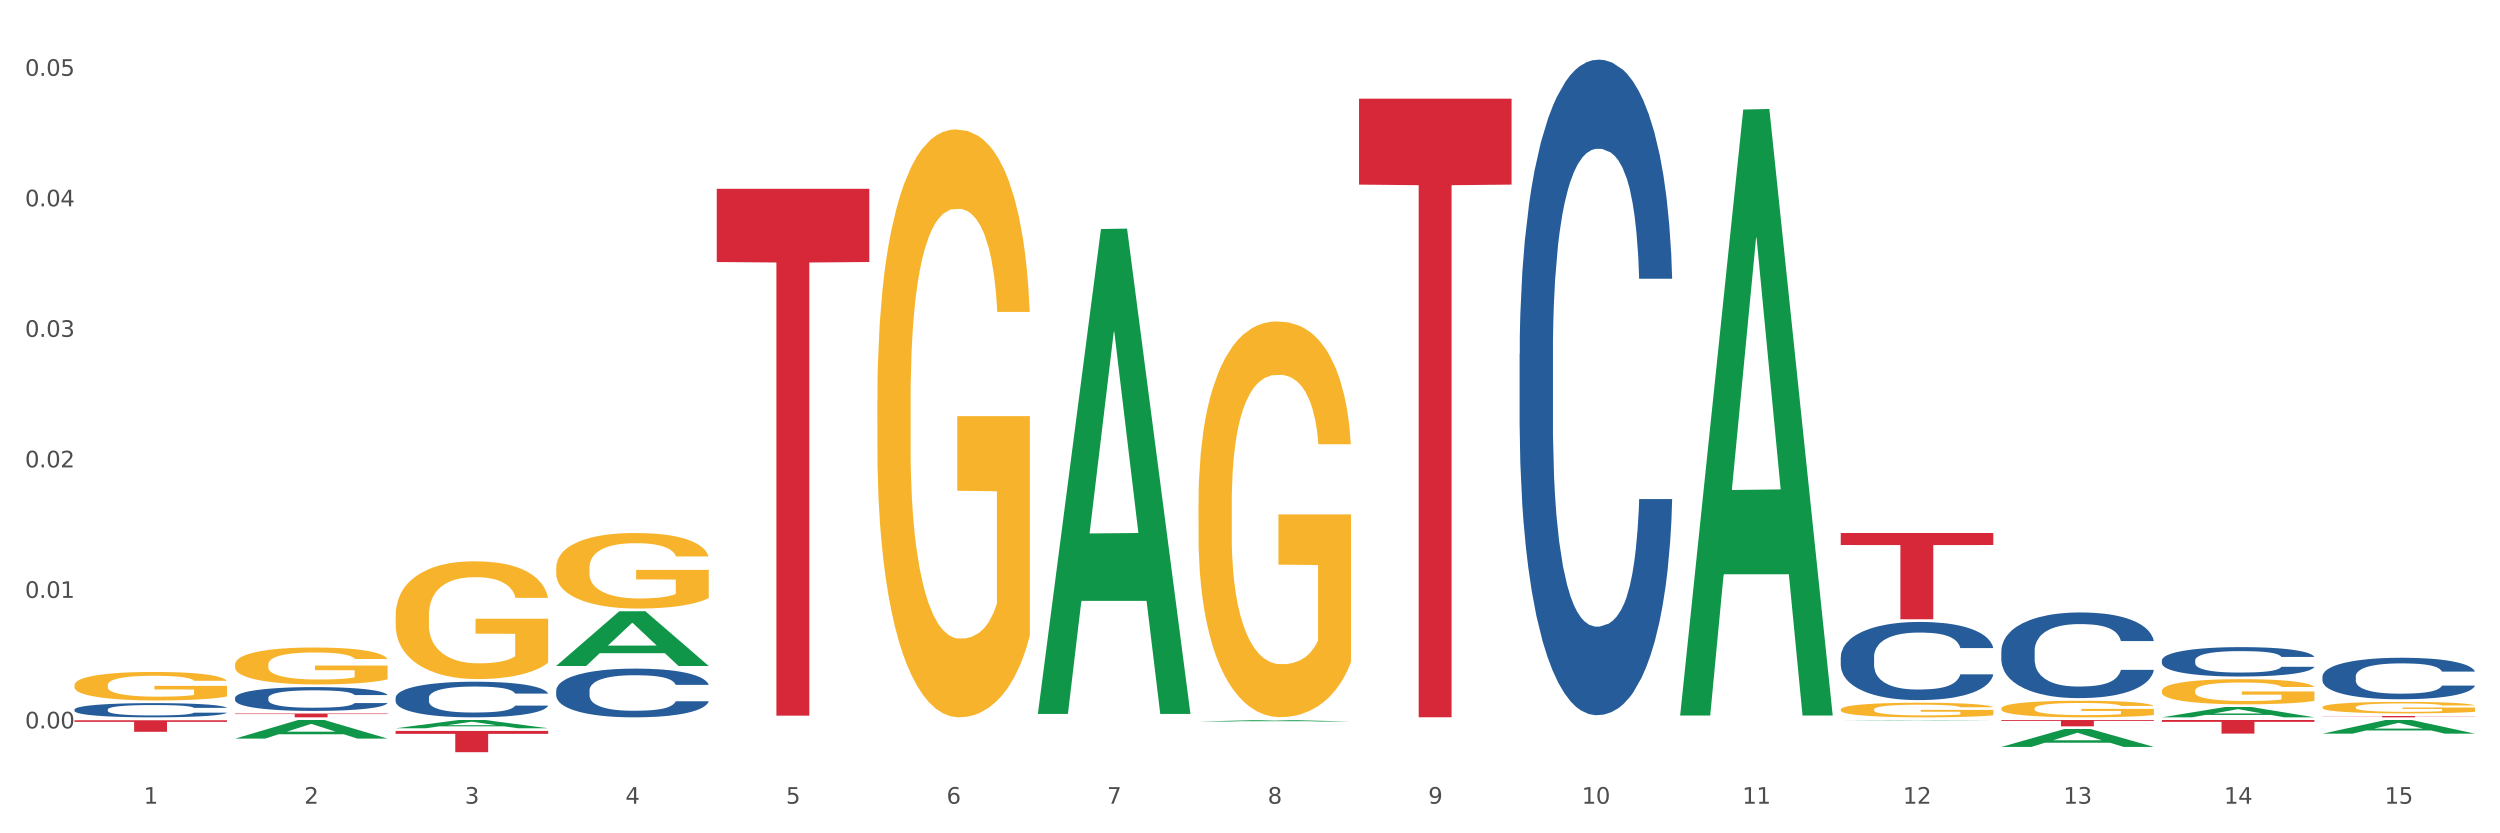 <?xml version="1.0" encoding="utf-8" standalone="no"?>
<!DOCTYPE svg PUBLIC "-//W3C//DTD SVG 1.1//EN"
  "http://www.w3.org/Graphics/SVG/1.1/DTD/svg11.dtd">
<svg xmlns:xlink="http://www.w3.org/1999/xlink" width="1080pt" height="360pt" viewBox="0 0 1080 360" xmlns="http://www.w3.org/2000/svg" version="1.1">
 <rect x="0" y="0" width="1080" height="360" fill="#333333" stroke="none"/>
 <defs>
  <style type="text/css">*{stroke-linejoin: round; stroke-linecap: butt}</style>
 </defs>
 <g id="figure_1">
  <g id="patch_1">
   <path d="M 0 360 
L 1080 360 
L 1080 0 
L 0 0 
z
" style="fill: #ffffff; stroke: #ffffff; stroke-linejoin: miter"/>
  </g>
  <g id="axes_1">
   <g id="matplotlib.axis_1">
    <g id="xtick_1">
     <g id="text_1">
      <!-- 1 -->
      <g style="fill: #4d4d4d" transform="translate(62.07 347.204) scale(0.096 -0.096)">
       <defs>
        <path id="DejaVuSans-31" d="M 794 531 
L 1825 531 
L 1825 4091 
L 703 3866 
L 703 4441 
L 1819 4666 
L 2450 4666 
L 2450 531 
L 3481 531 
L 3481 0 
L 794 0 
L 794 531 
z
" transform="scale(0.016)"/>
       </defs>
       <use xlink:href="#DejaVuSans-31"/>
      </g>
     </g>
    </g>
    <g id="xtick_2">
     <g id="text_2">
      <!-- 2 -->
      <g style="fill: #4d4d4d" transform="translate(131.436 347.204) scale(0.096 -0.096)">
       <defs>
        <path id="DejaVuSans-32" d="M 1228 531 
L 3431 531 
L 3431 0 
L 469 0 
L 469 531 
Q 828 903 1448 1529 
Q 2069 2156 2228 2338 
Q 2531 2678 2651 2914 
Q 2772 3150 2772 3378 
Q 2772 3750 2511 3984 
Q 2250 4219 1831 4219 
Q 1534 4219 1204 4116 
Q 875 4013 500 3803 
L 500 4441 
Q 881 4594 1212 4672 
Q 1544 4750 1819 4750 
Q 2544 4750 2975 4387 
Q 3406 4025 3406 3419 
Q 3406 3131 3298 2873 
Q 3191 2616 2906 2266 
Q 2828 2175 2409 1742 
Q 1991 1309 1228 531 
z
" transform="scale(0.016)"/>
       </defs>
       <use xlink:href="#DejaVuSans-32"/>
      </g>
     </g>
    </g>
    <g id="xtick_3">
     <g id="text_3">
      <!-- 3 -->
      <g style="fill: #4d4d4d" transform="translate(200.802 347.204) scale(0.096 -0.096)">
       <defs>
        <path id="DejaVuSans-33" d="M 2597 2516 
Q 3050 2419 3304 2112 
Q 3559 1806 3559 1356 
Q 3559 666 3084 287 
Q 2609 -91 1734 -91 
Q 1441 -91 1130 -33 
Q 819 25 488 141 
L 488 750 
Q 750 597 1062 519 
Q 1375 441 1716 441 
Q 2309 441 2620 675 
Q 2931 909 2931 1356 
Q 2931 1769 2642 2001 
Q 2353 2234 1838 2234 
L 1294 2234 
L 1294 2753 
L 1863 2753 
Q 2328 2753 2575 2939 
Q 2822 3125 2822 3475 
Q 2822 3834 2567 4026 
Q 2313 4219 1838 4219 
Q 1578 4219 1281 4162 
Q 984 4106 628 3988 
L 628 4550 
Q 988 4650 1302 4700 
Q 1616 4750 1894 4750 
Q 2613 4750 3031 4423 
Q 3450 4097 3450 3541 
Q 3450 3153 3228 2886 
Q 3006 2619 2597 2516 
z
" transform="scale(0.016)"/>
       </defs>
       <use xlink:href="#DejaVuSans-33"/>
      </g>
     </g>
    </g>
    <g id="xtick_4">
     <g id="text_4">
      <!-- 4 -->
      <g style="fill: #4d4d4d" transform="translate(270.169 347.204) scale(0.096 -0.096)">
       <defs>
        <path id="DejaVuSans-34" d="M 2419 4116 
L 825 1625 
L 2419 1625 
L 2419 4116 
z
M 2253 4666 
L 3047 4666 
L 3047 1625 
L 3713 1625 
L 3713 1100 
L 3047 1100 
L 3047 0 
L 2419 0 
L 2419 1100 
L 313 1100 
L 313 1709 
L 2253 4666 
z
" transform="scale(0.016)"/>
       </defs>
       <use xlink:href="#DejaVuSans-34"/>
      </g>
     </g>
    </g>
    <g id="xtick_5">
     <g id="text_5">
      <!-- 5 -->
      <g style="fill: #4d4d4d" transform="translate(339.535 347.204) scale(0.096 -0.096)">
       <defs>
        <path id="DejaVuSans-35" d="M 691 4666 
L 3169 4666 
L 3169 4134 
L 1269 4134 
L 1269 2991 
Q 1406 3038 1543 3061 
Q 1681 3084 1819 3084 
Q 2600 3084 3056 2656 
Q 3513 2228 3513 1497 
Q 3513 744 3044 326 
Q 2575 -91 1722 -91 
Q 1428 -91 1123 -41 
Q 819 9 494 109 
L 494 744 
Q 775 591 1075 516 
Q 1375 441 1709 441 
Q 2250 441 2565 725 
Q 2881 1009 2881 1497 
Q 2881 1984 2565 2268 
Q 2250 2553 1709 2553 
Q 1456 2553 1204 2497 
Q 953 2441 691 2322 
L 691 4666 
z
" transform="scale(0.016)"/>
       </defs>
       <use xlink:href="#DejaVuSans-35"/>
      </g>
     </g>
    </g>
    <g id="xtick_6">
     <g id="text_6">
      <!-- 6 -->
      <g style="fill: #4d4d4d" transform="translate(408.901 347.204) scale(0.096 -0.096)">
       <defs>
        <path id="DejaVuSans-36" d="M 2113 2584 
Q 1688 2584 1439 2293 
Q 1191 2003 1191 1497 
Q 1191 994 1439 701 
Q 1688 409 2113 409 
Q 2538 409 2786 701 
Q 3034 994 3034 1497 
Q 3034 2003 2786 2293 
Q 2538 2584 2113 2584 
z
M 3366 4563 
L 3366 3988 
Q 3128 4100 2886 4159 
Q 2644 4219 2406 4219 
Q 1781 4219 1451 3797 
Q 1122 3375 1075 2522 
Q 1259 2794 1537 2939 
Q 1816 3084 2150 3084 
Q 2853 3084 3261 2657 
Q 3669 2231 3669 1497 
Q 3669 778 3244 343 
Q 2819 -91 2113 -91 
Q 1303 -91 875 529 
Q 447 1150 447 2328 
Q 447 3434 972 4092 
Q 1497 4750 2381 4750 
Q 2619 4750 2861 4703 
Q 3103 4656 3366 4563 
z
" transform="scale(0.016)"/>
       </defs>
       <use xlink:href="#DejaVuSans-36"/>
      </g>
     </g>
    </g>
    <g id="xtick_7">
     <g id="text_7">
      <!-- 7 -->
      <g style="fill: #4d4d4d" transform="translate(478.267 347.204) scale(0.096 -0.096)">
       <defs>
        <path id="DejaVuSans-37" d="M 525 4666 
L 3525 4666 
L 3525 4397 
L 1831 0 
L 1172 0 
L 2766 4134 
L 525 4134 
L 525 4666 
z
" transform="scale(0.016)"/>
       </defs>
       <use xlink:href="#DejaVuSans-37"/>
      </g>
     </g>
    </g>
    <g id="xtick_8">
     <g id="text_8">
      <!-- 8 -->
      <g style="fill: #4d4d4d" transform="translate(547.634 347.204) scale(0.096 -0.096)">
       <defs>
        <path id="DejaVuSans-38" d="M 2034 2216 
Q 1584 2216 1326 1975 
Q 1069 1734 1069 1313 
Q 1069 891 1326 650 
Q 1584 409 2034 409 
Q 2484 409 2743 651 
Q 3003 894 3003 1313 
Q 3003 1734 2745 1975 
Q 2488 2216 2034 2216 
z
M 1403 2484 
Q 997 2584 770 2862 
Q 544 3141 544 3541 
Q 544 4100 942 4425 
Q 1341 4750 2034 4750 
Q 2731 4750 3128 4425 
Q 3525 4100 3525 3541 
Q 3525 3141 3298 2862 
Q 3072 2584 2669 2484 
Q 3125 2378 3379 2068 
Q 3634 1759 3634 1313 
Q 3634 634 3220 271 
Q 2806 -91 2034 -91 
Q 1263 -91 848 271 
Q 434 634 434 1313 
Q 434 1759 690 2068 
Q 947 2378 1403 2484 
z
M 1172 3481 
Q 1172 3119 1398 2916 
Q 1625 2713 2034 2713 
Q 2441 2713 2670 2916 
Q 2900 3119 2900 3481 
Q 2900 3844 2670 4047 
Q 2441 4250 2034 4250 
Q 1625 4250 1398 4047 
Q 1172 3844 1172 3481 
z
" transform="scale(0.016)"/>
       </defs>
       <use xlink:href="#DejaVuSans-38"/>
      </g>
     </g>
    </g>
    <g id="xtick_9">
     <g id="text_9">
      <!-- 9 -->
      <g style="fill: #4d4d4d" transform="translate(617 347.204) scale(0.096 -0.096)">
       <defs>
        <path id="DejaVuSans-39" d="M 703 97 
L 703 672 
Q 941 559 1184 500 
Q 1428 441 1663 441 
Q 2288 441 2617 861 
Q 2947 1281 2994 2138 
Q 2813 1869 2534 1725 
Q 2256 1581 1919 1581 
Q 1219 1581 811 2004 
Q 403 2428 403 3163 
Q 403 3881 828 4315 
Q 1253 4750 1959 4750 
Q 2769 4750 3195 4129 
Q 3622 3509 3622 2328 
Q 3622 1225 3098 567 
Q 2575 -91 1691 -91 
Q 1453 -91 1209 -44 
Q 966 3 703 97 
z
M 1959 2075 
Q 2384 2075 2632 2365 
Q 2881 2656 2881 3163 
Q 2881 3666 2632 3958 
Q 2384 4250 1959 4250 
Q 1534 4250 1286 3958 
Q 1038 3666 1038 3163 
Q 1038 2656 1286 2365 
Q 1534 2075 1959 2075 
z
" transform="scale(0.016)"/>
       </defs>
       <use xlink:href="#DejaVuSans-39"/>
      </g>
     </g>
    </g>
    <g id="xtick_10">
     <g id="text_10">
      <!-- 10 -->
      <g style="fill: #4d4d4d" transform="translate(683.312 347.204) scale(0.096 -0.096)">
       <defs>
        <path id="DejaVuSans-30" d="M 2034 4250 
Q 1547 4250 1301 3770 
Q 1056 3291 1056 2328 
Q 1056 1369 1301 889 
Q 1547 409 2034 409 
Q 2525 409 2770 889 
Q 3016 1369 3016 2328 
Q 3016 3291 2770 3770 
Q 2525 4250 2034 4250 
z
M 2034 4750 
Q 2819 4750 3233 4129 
Q 3647 3509 3647 2328 
Q 3647 1150 3233 529 
Q 2819 -91 2034 -91 
Q 1250 -91 836 529 
Q 422 1150 422 2328 
Q 422 3509 836 4129 
Q 1250 4750 2034 4750 
z
" transform="scale(0.016)"/>
       </defs>
       <use xlink:href="#DejaVuSans-31"/>
       <use xlink:href="#DejaVuSans-30" transform="translate(63.623 0)"/>
      </g>
     </g>
    </g>
    <g id="xtick_11">
     <g id="text_11">
      <!-- 11 -->
      <g style="fill: #4d4d4d" transform="translate(752.678 347.204) scale(0.096 -0.096)">
       <use xlink:href="#DejaVuSans-31"/>
       <use xlink:href="#DejaVuSans-31" transform="translate(63.623 0)"/>
      </g>
     </g>
    </g>
    <g id="xtick_12">
     <g id="text_12">
      <!-- 12 -->
      <g style="fill: #4d4d4d" transform="translate(822.044 347.204) scale(0.096 -0.096)">
       <use xlink:href="#DejaVuSans-31"/>
       <use xlink:href="#DejaVuSans-32" transform="translate(63.623 0)"/>
      </g>
     </g>
    </g>
    <g id="xtick_13">
     <g id="text_13">
      <!-- 13 -->
      <g style="fill: #4d4d4d" transform="translate(891.411 347.204) scale(0.096 -0.096)">
       <use xlink:href="#DejaVuSans-31"/>
       <use xlink:href="#DejaVuSans-33" transform="translate(63.623 0)"/>
      </g>
     </g>
    </g>
    <g id="xtick_14">
     <g id="text_14">
      <!-- 14 -->
      <g style="fill: #4d4d4d" transform="translate(960.777 347.204) scale(0.096 -0.096)">
       <use xlink:href="#DejaVuSans-31"/>
       <use xlink:href="#DejaVuSans-34" transform="translate(63.623 0)"/>
      </g>
     </g>
    </g>
    <g id="xtick_15">
     <g id="text_15">
      <!-- 15 -->
      <g style="fill: #4d4d4d" transform="translate(1030.143 347.204) scale(0.096 -0.096)">
       <use xlink:href="#DejaVuSans-31"/>
       <use xlink:href="#DejaVuSans-35" transform="translate(63.623 0)"/>
      </g>
     </g>
    </g>
    <g id="xtick_16"/>
    <g id="xtick_17"/>
    <g id="xtick_18"/>
    <g id="xtick_19"/>
    <g id="xtick_20"/>
    <g id="xtick_21"/>
    <g id="xtick_22"/>
    <g id="xtick_23"/>
    <g id="xtick_24"/>
    <g id="xtick_25"/>
    <g id="xtick_26"/>
    <g id="xtick_27"/>
    <g id="xtick_28"/>
    <g id="xtick_29"/>
   </g>
   <g id="matplotlib.axis_2">
    <g id="ytick_1">
     <g id="text_16">
      <!-- 0.00 -->
      <g style="fill: #4d4d4d" transform="translate(10.8 314.678) scale(0.096 -0.096)">
       <defs>
        <path id="DejaVuSans-2e" d="M 684 794 
L 1344 794 
L 1344 0 
L 684 0 
L 684 794 
z
" transform="scale(0.016)"/>
       </defs>
       <use xlink:href="#DejaVuSans-30"/>
       <use xlink:href="#DejaVuSans-2e" transform="translate(63.623 0)"/>
       <use xlink:href="#DejaVuSans-30" transform="translate(95.41 0)"/>
       <use xlink:href="#DejaVuSans-30" transform="translate(159.033 0)"/>
      </g>
     </g>
    </g>
    <g id="ytick_2">
     <g id="text_17">
      <!-- 0.01 -->
      <g style="fill: #4d4d4d" transform="translate(10.8 258.292) scale(0.096 -0.096)">
       <use xlink:href="#DejaVuSans-30"/>
       <use xlink:href="#DejaVuSans-2e" transform="translate(63.623 0)"/>
       <use xlink:href="#DejaVuSans-30" transform="translate(95.41 0)"/>
       <use xlink:href="#DejaVuSans-31" transform="translate(159.033 0)"/>
      </g>
     </g>
    </g>
    <g id="ytick_3">
     <g id="text_18">
      <!-- 0.02 -->
      <g style="fill: #4d4d4d" transform="translate(10.8 201.907) scale(0.096 -0.096)">
       <use xlink:href="#DejaVuSans-30"/>
       <use xlink:href="#DejaVuSans-2e" transform="translate(63.623 0)"/>
       <use xlink:href="#DejaVuSans-30" transform="translate(95.41 0)"/>
       <use xlink:href="#DejaVuSans-32" transform="translate(159.033 0)"/>
      </g>
     </g>
    </g>
    <g id="ytick_4">
     <g id="text_19">
      <!-- 0.03 -->
      <g style="fill: #4d4d4d" transform="translate(10.8 145.521) scale(0.096 -0.096)">
       <use xlink:href="#DejaVuSans-30"/>
       <use xlink:href="#DejaVuSans-2e" transform="translate(63.623 0)"/>
       <use xlink:href="#DejaVuSans-30" transform="translate(95.41 0)"/>
       <use xlink:href="#DejaVuSans-33" transform="translate(159.033 0)"/>
      </g>
     </g>
    </g>
    <g id="ytick_5">
     <g id="text_20">
      <!-- 0.04 -->
      <g style="fill: #4d4d4d" transform="translate(10.8 89.136) scale(0.096 -0.096)">
       <use xlink:href="#DejaVuSans-30"/>
       <use xlink:href="#DejaVuSans-2e" transform="translate(63.623 0)"/>
       <use xlink:href="#DejaVuSans-30" transform="translate(95.41 0)"/>
       <use xlink:href="#DejaVuSans-34" transform="translate(159.033 0)"/>
      </g>
     </g>
    </g>
    <g id="ytick_6">
     <g id="text_21">
      <!-- 0.05 -->
      <g style="fill: #4d4d4d" transform="translate(10.8 32.75) scale(0.096 -0.096)">
       <use xlink:href="#DejaVuSans-30"/>
       <use xlink:href="#DejaVuSans-2e" transform="translate(63.623 0)"/>
       <use xlink:href="#DejaVuSans-30" transform="translate(95.41 0)"/>
       <use xlink:href="#DejaVuSans-35" transform="translate(159.033 0)"/>
      </g>
     </g>
    </g>
    <g id="ytick_7"/>
    <g id="ytick_8"/>
    <g id="ytick_9"/>
    <g id="ytick_10"/>
    <g id="ytick_11"/>
   </g>
   <g id="PolyCollection_1">
    <path d="M 101.541 319.066 
L 101.609 319.058 
L 128.784 311.038 
L 140.061 311.03 
L 167.439 319.081 
L 154.395 319.081 
L 148.485 317.206 
L 120.427 317.206 
L 120.224 317.237 
L 114.517 319.081 
L 101.541 319.081 
L 101.541 319.066 
L 123.96 316.088 
L 144.952 316.08 
L 134.558 312.746 
L 134.422 312.731 
L 134.286 312.754 
L 123.892 316.08 
L 123.96 316.088 
L 101.541 319.066 
z
" clip-path="url(#p15bbb62116)" style="fill: #109648"/>
    <path d="M 240.274 245.347 
L 240.351 245.318 
L 240.351 244.244 
L 240.507 243.32 
L 241.285 241.085 
L 242.452 239.236 
L 243.308 238.253 
L 244.164 237.448 
L 245.175 236.643 
L 246.42 235.808 
L 248.676 234.586 
L 250.077 233.96 
L 251.788 233.304 
L 254.9 232.351 
L 257.157 231.814 
L 259.491 231.367 
L 263.303 230.83 
L 265.793 230.592 
L 268.438 230.413 
L 271.628 230.294 
L 274.04 230.264 
L 279.33 230.353 
L 283.843 230.622 
L 286.021 230.83 
L 288.822 231.188 
L 290.3 231.426 
L 292.712 231.903 
L 295.202 232.529 
L 296.913 233.066 
L 299.481 234.079 
L 301.426 235.093 
L 303.215 236.345 
L 304.149 237.209 
L 304.849 238.014 
L 305.471 238.938 
L 306.094 240.399 
L 292.089 240.399 
L 291.545 239.356 
L 290.689 238.372 
L 289.444 237.418 
L 288.355 236.822 
L 286.488 236.077 
L 284.776 235.6 
L 282.987 235.242 
L 280.808 234.944 
L 279.097 234.795 
L 276.685 234.676 
L 271.939 234.705 
L 268.749 234.944 
L 266.571 235.242 
L 265.17 235.51 
L 263.925 235.808 
L 262.525 236.226 
L 260.891 236.852 
L 259.724 237.418 
L 258.557 238.134 
L 257.623 238.849 
L 256.768 239.684 
L 256.067 240.578 
L 255.523 241.502 
L 255.056 242.635 
L 254.667 244.513 
L 254.667 248.597 
L 254.823 249.521 
L 255.212 250.743 
L 255.678 251.667 
L 256.456 252.77 
L 257.157 253.515 
L 258.479 254.588 
L 259.957 255.483 
L 261.124 256.049 
L 262.291 256.526 
L 264.314 257.182 
L 266.571 257.718 
L 268.516 258.046 
L 271.161 258.344 
L 272.95 258.464 
L 274.506 258.523 
L 278.319 258.523 
L 281.042 258.434 
L 284.076 258.225 
L 286.41 257.957 
L 288.355 257.629 
L 290.533 257.092 
L 291.934 256.586 
L 291.934 250.355 
L 274.818 250.326 
L 274.818 246.182 
L 306.172 246.182 
L 306.172 258.344 
L 304.849 258.97 
L 303.371 259.537 
L 301.815 260.043 
L 299.481 260.669 
L 296.68 261.266 
L 294.19 261.683 
L 291.545 262.041 
L 288.433 262.369 
L 284.387 262.667 
L 281.897 262.786 
L 278.785 262.875 
L 275.129 262.905 
L 271.939 262.845 
L 268.827 262.696 
L 265.559 262.428 
L 262.369 262.041 
L 259.957 261.653 
L 257.546 261.176 
L 254.978 260.55 
L 252.955 259.954 
L 251.399 259.417 
L 249.688 258.732 
L 247.82 257.838 
L 246.42 257.033 
L 245.175 256.198 
L 243.853 255.125 
L 242.919 254.201 
L 241.985 253.038 
L 241.441 252.174 
L 240.818 250.832 
L 240.351 248.954 
L 240.274 245.347 
z
" clip-path="url(#p15bbb62116)" style="fill: #f7b32b"/>
    <path d="M 379.006 173.269 
L 379.084 173.037 
L 379.084 164.687 
L 379.24 157.496 
L 380.018 140.1 
L 381.185 125.719 
L 382.04 118.065 
L 382.896 111.802 
L 383.908 105.539 
L 385.152 99.044 
L 387.409 89.534 
L 388.809 84.663 
L 390.521 79.56 
L 393.633 72.138 
L 395.889 67.963 
L 398.223 64.483 
L 402.035 60.308 
L 404.525 58.453 
L 407.17 57.061 
L 410.36 56.133 
L 412.772 55.901 
L 418.062 56.597 
L 422.575 58.685 
L 424.753 60.308 
L 427.554 63.092 
L 429.032 64.947 
L 431.444 68.659 
L 433.934 73.53 
L 435.646 77.705 
L 438.213 85.591 
L 440.158 93.478 
L 441.948 103.22 
L 442.881 109.946 
L 443.581 116.209 
L 444.204 123.399 
L 444.826 134.765 
L 430.822 134.765 
L 430.277 126.647 
L 429.422 118.992 
L 428.177 111.57 
L 427.087 106.931 
L 425.22 101.132 
L 423.509 97.421 
L 421.719 94.637 
L 419.541 92.318 
L 417.829 91.158 
L 415.417 90.23 
L 410.671 90.462 
L 407.481 92.318 
L 405.303 94.637 
L 403.903 96.725 
L 402.658 99.044 
L 401.257 102.292 
L 399.624 107.163 
L 398.456 111.57 
L 397.289 117.137 
L 396.356 122.704 
L 395.5 129.198 
L 394.8 136.157 
L 394.255 143.347 
L 393.788 152.162 
L 393.399 166.775 
L 393.399 198.552 
L 393.555 205.743 
L 393.944 215.253 
L 394.411 222.443 
L 395.189 231.025 
L 395.889 236.824 
L 397.212 245.175 
L 398.69 252.133 
L 399.857 256.54 
L 401.024 260.251 
L 403.047 265.354 
L 405.303 269.53 
L 407.248 272.081 
L 409.893 274.401 
L 411.683 275.328 
L 413.239 275.792 
L 417.051 275.792 
L 419.774 275.096 
L 422.808 273.473 
L 425.142 271.385 
L 427.087 268.834 
L 429.266 264.659 
L 430.666 260.715 
L 430.666 212.237 
L 413.55 212.005 
L 413.55 179.764 
L 444.904 179.764 
L 444.904 274.401 
L 443.581 279.272 
L 442.103 283.679 
L 440.547 287.622 
L 438.213 292.493 
L 435.412 297.132 
L 432.923 300.379 
L 430.277 303.163 
L 427.165 305.714 
L 423.12 308.034 
L 420.63 308.962 
L 417.518 309.657 
L 413.861 309.889 
L 410.671 309.425 
L 407.559 308.266 
L 404.292 306.178 
L 401.102 303.163 
L 398.69 300.147 
L 396.278 296.436 
L 393.711 291.565 
L 391.688 286.926 
L 390.132 282.751 
L 388.42 277.416 
L 386.553 270.457 
L 385.152 264.195 
L 383.908 257.7 
L 382.585 249.35 
L 381.651 242.159 
L 380.718 233.113 
L 380.173 226.386 
L 379.551 215.949 
L 379.084 201.336 
L 379.006 173.269 
z
" clip-path="url(#p15bbb62116)" style="fill: #f7b32b"/>
    <path d="M 517.739 217.852 
L 517.816 217.696 
L 517.816 212.074 
L 517.972 207.234 
L 518.75 195.523 
L 519.917 185.842 
L 520.773 180.689 
L 521.629 176.473 
L 522.64 172.257 
L 523.885 167.885 
L 526.141 161.483 
L 527.542 158.203 
L 529.253 154.768 
L 532.365 149.771 
L 534.621 146.961 
L 536.956 144.619 
L 540.768 141.808 
L 543.257 140.559 
L 545.903 139.622 
L 549.093 138.997 
L 551.504 138.841 
L 556.795 139.31 
L 561.307 140.715 
L 563.486 141.808 
L 566.287 143.682 
L 567.765 144.931 
L 570.177 147.429 
L 572.666 150.708 
L 574.378 153.519 
L 576.946 158.828 
L 578.891 164.137 
L 580.68 170.695 
L 581.614 175.224 
L 582.314 179.44 
L 582.936 184.28 
L 583.559 191.931 
L 569.554 191.931 
L 569.01 186.466 
L 568.154 181.313 
L 566.909 176.317 
L 565.82 173.194 
L 563.953 169.29 
L 562.241 166.792 
L 560.452 164.918 
L 558.273 163.356 
L 556.562 162.576 
L 554.15 161.951 
L 549.404 162.107 
L 546.214 163.356 
L 544.035 164.918 
L 542.635 166.323 
L 541.39 167.885 
L 539.99 170.071 
L 538.356 173.35 
L 537.189 176.317 
L 536.022 180.064 
L 535.088 183.812 
L 534.232 188.184 
L 533.532 192.868 
L 532.988 197.709 
L 532.521 203.642 
L 532.132 213.48 
L 532.132 234.872 
L 532.287 239.713 
L 532.676 246.115 
L 533.143 250.955 
L 533.921 256.733 
L 534.621 260.636 
L 535.944 266.258 
L 537.422 270.942 
L 538.589 273.909 
L 539.756 276.407 
L 541.779 279.842 
L 544.035 282.653 
L 545.981 284.371 
L 548.626 285.932 
L 550.415 286.557 
L 551.971 286.869 
L 555.784 286.869 
L 558.507 286.401 
L 561.541 285.308 
L 563.875 283.902 
L 565.82 282.185 
L 567.998 279.374 
L 569.399 276.72 
L 569.399 244.085 
L 552.282 243.929 
L 552.282 222.224 
L 583.636 222.224 
L 583.636 285.932 
L 582.314 289.211 
L 580.836 292.178 
L 579.28 294.833 
L 576.946 298.112 
L 574.145 301.235 
L 571.655 303.421 
L 569.01 305.295 
L 565.898 307.012 
L 561.852 308.574 
L 559.362 309.198 
L 556.25 309.667 
L 552.594 309.823 
L 549.404 309.511 
L 546.292 308.73 
L 543.024 307.324 
L 539.834 305.295 
L 537.422 303.265 
L 535.01 300.766 
L 532.443 297.487 
L 530.42 294.364 
L 528.864 291.554 
L 527.153 287.962 
L 525.285 283.278 
L 523.885 279.062 
L 522.64 274.69 
L 521.317 269.068 
L 520.384 264.228 
L 519.45 258.138 
L 518.906 253.61 
L 518.283 246.583 
L 517.816 236.746 
L 517.739 217.852 
z
" clip-path="url(#p15bbb62116)" style="fill: #f7b32b"/>
    <path d="M 795.203 306.498 
L 795.281 306.492 
L 795.281 306.285 
L 795.437 306.106 
L 796.215 305.675 
L 797.382 305.318 
L 798.238 305.128 
L 799.094 304.972 
L 800.105 304.817 
L 801.35 304.656 
L 803.606 304.419 
L 805.006 304.299 
L 806.718 304.172 
L 809.83 303.988 
L 812.086 303.884 
L 814.42 303.798 
L 818.233 303.694 
L 820.722 303.648 
L 823.368 303.613 
L 826.557 303.59 
L 828.969 303.585 
L 834.26 303.602 
L 838.772 303.654 
L 840.951 303.694 
L 843.752 303.763 
L 845.23 303.809 
L 847.642 303.901 
L 850.131 304.022 
L 851.843 304.126 
L 854.41 304.322 
L 856.355 304.517 
L 858.145 304.759 
L 859.078 304.926 
L 859.779 305.082 
L 860.401 305.26 
L 861.024 305.542 
L 847.019 305.542 
L 846.475 305.341 
L 845.619 305.151 
L 844.374 304.966 
L 843.285 304.851 
L 841.418 304.707 
L 839.706 304.615 
L 837.916 304.546 
L 835.738 304.489 
L 834.026 304.46 
L 831.615 304.437 
L 826.869 304.442 
L 823.679 304.489 
L 821.5 304.546 
L 820.1 304.598 
L 818.855 304.656 
L 817.455 304.736 
L 815.821 304.857 
L 814.654 304.966 
L 813.487 305.105 
L 812.553 305.243 
L 811.697 305.404 
L 810.997 305.577 
L 810.453 305.755 
L 809.986 305.974 
L 809.597 306.337 
L 809.597 307.126 
L 809.752 307.304 
L 810.141 307.54 
L 810.608 307.719 
L 811.386 307.932 
L 812.086 308.076 
L 813.409 308.283 
L 814.887 308.456 
L 816.054 308.565 
L 817.221 308.657 
L 819.244 308.784 
L 821.5 308.888 
L 823.445 308.951 
L 826.091 309.008 
L 827.88 309.031 
L 829.436 309.043 
L 833.248 309.043 
L 835.971 309.026 
L 839.006 308.985 
L 841.34 308.934 
L 843.285 308.87 
L 845.463 308.767 
L 846.864 308.669 
L 846.864 307.465 
L 829.747 307.46 
L 829.747 306.659 
L 861.101 306.659 
L 861.101 309.008 
L 859.779 309.129 
L 858.3 309.239 
L 856.744 309.337 
L 854.41 309.458 
L 851.61 309.573 
L 849.12 309.653 
L 846.475 309.722 
L 843.363 309.786 
L 839.317 309.843 
L 836.827 309.866 
L 833.715 309.884 
L 830.059 309.889 
L 826.869 309.878 
L 823.757 309.849 
L 820.489 309.797 
L 817.299 309.722 
L 814.887 309.648 
L 812.475 309.555 
L 809.908 309.434 
L 807.885 309.319 
L 806.329 309.216 
L 804.617 309.083 
L 802.75 308.911 
L 801.35 308.755 
L 800.105 308.594 
L 798.782 308.387 
L 797.849 308.208 
L 796.915 307.984 
L 796.37 307.817 
L 795.748 307.557 
L 795.281 307.195 
L 795.203 306.498 
z
" clip-path="url(#p15bbb62116)" style="fill: #f7b32b"/>
    <path d="M 864.57 306.039 
L 864.647 306.032 
L 864.647 305.797 
L 864.803 305.594 
L 865.581 305.104 
L 866.748 304.698 
L 867.604 304.483 
L 868.46 304.306 
L 869.471 304.13 
L 870.716 303.947 
L 872.972 303.679 
L 874.373 303.541 
L 876.084 303.397 
L 879.196 303.188 
L 881.453 303.071 
L 883.787 302.972 
L 887.599 302.855 
L 890.089 302.803 
L 892.734 302.763 
L 895.924 302.737 
L 898.336 302.731 
L 903.626 302.75 
L 908.139 302.809 
L 910.317 302.855 
L 913.118 302.933 
L 914.596 302.986 
L 917.008 303.09 
L 919.498 303.227 
L 921.209 303.345 
L 923.777 303.567 
L 925.722 303.79 
L 927.511 304.064 
L 928.445 304.254 
L 929.145 304.43 
L 929.767 304.633 
L 930.39 304.953 
L 916.385 304.953 
L 915.841 304.725 
L 914.985 304.509 
L 913.74 304.3 
L 912.651 304.169 
L 910.784 304.005 
L 909.072 303.901 
L 907.283 303.822 
L 905.104 303.757 
L 903.393 303.724 
L 900.981 303.698 
L 896.235 303.705 
L 893.045 303.757 
L 890.867 303.822 
L 889.466 303.881 
L 888.221 303.947 
L 886.821 304.038 
L 885.187 304.175 
L 884.02 304.3 
L 882.853 304.457 
L 881.919 304.613 
L 881.064 304.797 
L 880.363 304.993 
L 879.819 305.195 
L 879.352 305.444 
L 878.963 305.856 
L 878.963 306.751 
L 879.119 306.954 
L 879.508 307.222 
L 879.974 307.425 
L 880.752 307.667 
L 881.453 307.83 
L 882.775 308.065 
L 884.253 308.261 
L 885.42 308.386 
L 886.587 308.49 
L 888.61 308.634 
L 890.867 308.752 
L 892.812 308.824 
L 895.457 308.889 
L 897.246 308.915 
L 898.802 308.928 
L 902.615 308.928 
L 905.338 308.909 
L 908.372 308.863 
L 910.706 308.804 
L 912.651 308.732 
L 914.829 308.615 
L 916.23 308.503 
L 916.23 307.137 
L 899.114 307.13 
L 899.114 306.222 
L 930.468 306.222 
L 930.468 308.889 
L 929.145 309.026 
L 927.667 309.151 
L 926.111 309.262 
L 923.777 309.399 
L 920.976 309.53 
L 918.486 309.621 
L 915.841 309.7 
L 912.729 309.772 
L 908.683 309.837 
L 906.193 309.863 
L 903.081 309.883 
L 899.425 309.889 
L 896.235 309.876 
L 893.123 309.844 
L 889.855 309.785 
L 886.665 309.7 
L 884.253 309.615 
L 881.842 309.51 
L 879.274 309.373 
L 877.251 309.242 
L 875.695 309.124 
L 873.984 308.974 
L 872.116 308.778 
L 870.716 308.601 
L 869.471 308.418 
L 868.149 308.183 
L 867.215 307.98 
L 866.281 307.725 
L 865.737 307.536 
L 865.114 307.242 
L 864.647 306.83 
L 864.57 306.039 
z
" clip-path="url(#p15bbb62116)" style="fill: #f7b32b"/>
    <path d="M 1003.302 309.321 
L 1069.2 309.321 
L 1069.2 309.4 
L 1043.278 309.401 
L 1043.278 309.889 
L 1029.068 309.889 
L 1029.068 309.401 
L 1003.302 309.4 
L 1003.302 309.322 
L 1003.302 309.321 
z
" clip-path="url(#p15bbb62116)" style="fill: #d62839"/>
    <path d="M 864.57 311.03 
L 930.468 311.03 
L 930.468 311.413 
L 904.546 311.416 
L 904.546 313.785 
L 890.335 313.785 
L 890.335 311.416 
L 864.57 311.413 
L 864.57 311.033 
L 864.57 311.03 
z
" clip-path="url(#p15bbb62116)" style="fill: #d62839"/>
    <path d="M 795.203 230.267 
L 861.101 230.267 
L 861.101 235.446 
L 835.179 235.481 
L 835.179 267.537 
L 820.969 267.537 
L 820.969 235.481 
L 795.203 235.446 
L 795.203 230.302 
L 795.203 230.267 
z
" clip-path="url(#p15bbb62116)" style="fill: #d62839"/>
    <path d="M 587.105 42.613 
L 653.003 42.613 
L 653.003 79.752 
L 627.081 80.003 
L 627.081 309.863 
L 612.871 309.863 
L 612.871 80.003 
L 587.105 79.752 
L 587.105 42.864 
L 587.105 42.613 
z
" clip-path="url(#p15bbb62116)" style="fill: #d62839"/>
    <path d="M 309.64 81.562 
L 375.538 81.562 
L 375.538 113.191 
L 349.616 113.405 
L 349.616 309.164 
L 335.406 309.164 
L 335.406 113.405 
L 309.64 113.191 
L 309.64 81.776 
L 309.64 81.562 
z
" clip-path="url(#p15bbb62116)" style="fill: #d62839"/>
    <path d="M 170.907 315.757 
L 236.805 315.757 
L 236.805 317.034 
L 210.883 317.043 
L 210.883 324.95 
L 196.673 324.95 
L 196.673 317.043 
L 170.907 317.034 
L 170.907 315.766 
L 170.907 315.757 
z
" clip-path="url(#p15bbb62116)" style="fill: #d62839"/>
    <path d="M 101.541 308.26 
L 167.439 308.26 
L 167.439 308.487 
L 141.517 308.488 
L 141.517 309.889 
L 127.307 309.889 
L 127.307 308.488 
L 101.541 308.487 
L 101.541 308.262 
L 101.541 308.26 
z
" clip-path="url(#p15bbb62116)" style="fill: #d62839"/>
    <path d="M 32.175 311.152 
L 98.073 311.152 
L 98.073 311.845 
L 72.151 311.85 
L 72.151 316.14 
L 57.941 316.14 
L 57.941 311.85 
L 32.175 311.845 
L 32.175 311.157 
L 32.175 311.152 
z
" clip-path="url(#p15bbb62116)" style="fill: #d62839"/>
    <path d="M 933.936 298.425 
L 934.014 298.415 
L 934.014 298.057 
L 934.169 297.749 
L 934.947 297.004 
L 936.114 296.388 
L 936.97 296.06 
L 937.826 295.792 
L 938.837 295.524 
L 940.082 295.246 
L 942.338 294.838 
L 943.739 294.63 
L 945.45 294.411 
L 948.563 294.093 
L 950.819 293.915 
L 953.153 293.765 
L 956.965 293.587 
L 959.455 293.507 
L 962.1 293.448 
L 965.29 293.408 
L 967.702 293.398 
L 972.992 293.428 
L 977.505 293.517 
L 979.683 293.587 
L 982.484 293.706 
L 983.962 293.785 
L 986.374 293.944 
L 988.864 294.153 
L 990.575 294.332 
L 993.143 294.67 
L 995.088 295.007 
L 996.877 295.425 
L 997.811 295.713 
L 998.511 295.981 
L 999.134 296.289 
L 999.756 296.776 
L 985.752 296.776 
L 985.207 296.428 
L 984.351 296.1 
L 983.106 295.782 
L 982.017 295.584 
L 980.15 295.335 
L 978.438 295.176 
L 976.649 295.057 
L 974.47 294.958 
L 972.759 294.908 
L 970.347 294.868 
L 965.601 294.878 
L 962.411 294.958 
L 960.233 295.057 
L 958.832 295.146 
L 957.588 295.246 
L 956.187 295.385 
L 954.553 295.593 
L 953.386 295.782 
L 952.219 296.021 
L 951.286 296.259 
L 950.43 296.537 
L 949.73 296.835 
L 949.185 297.143 
L 948.718 297.521 
L 948.329 298.147 
L 948.329 299.508 
L 948.485 299.816 
L 948.874 300.223 
L 949.341 300.531 
L 950.119 300.898 
L 950.819 301.147 
L 952.141 301.505 
L 953.62 301.803 
L 954.787 301.991 
L 955.954 302.15 
L 957.977 302.369 
L 960.233 302.548 
L 962.178 302.657 
L 964.823 302.756 
L 966.613 302.796 
L 968.169 302.816 
L 971.981 302.816 
L 974.704 302.786 
L 977.738 302.717 
L 980.072 302.627 
L 982.017 302.518 
L 984.196 302.339 
L 985.596 302.17 
L 985.596 300.094 
L 968.48 300.084 
L 968.48 298.703 
L 999.834 298.703 
L 999.834 302.756 
L 998.511 302.965 
L 997.033 303.154 
L 995.477 303.323 
L 993.143 303.531 
L 990.342 303.73 
L 987.852 303.869 
L 985.207 303.988 
L 982.095 304.097 
L 978.049 304.197 
L 975.56 304.237 
L 972.448 304.266 
L 968.791 304.276 
L 965.601 304.256 
L 962.489 304.207 
L 959.221 304.117 
L 956.032 303.988 
L 953.62 303.859 
L 951.208 303.7 
L 948.64 303.491 
L 946.618 303.293 
L 945.061 303.114 
L 943.35 302.885 
L 941.483 302.587 
L 940.082 302.319 
L 938.837 302.041 
L 937.515 301.683 
L 936.581 301.375 
L 935.648 300.988 
L 935.103 300.7 
L 934.48 300.253 
L 934.014 299.627 
L 933.936 298.425 
z
" clip-path="url(#p15bbb62116)" style="fill: #f7b32b"/>
    <path d="M 32.175 295.978 
L 32.253 295.967 
L 32.253 295.562 
L 32.408 295.213 
L 33.186 294.369 
L 34.353 293.671 
L 35.209 293.3 
L 36.065 292.996 
L 37.076 292.692 
L 38.321 292.377 
L 40.578 291.916 
L 41.978 291.68 
L 43.69 291.432 
L 46.802 291.072 
L 49.058 290.87 
L 51.392 290.701 
L 55.204 290.498 
L 57.694 290.408 
L 60.339 290.341 
L 63.529 290.296 
L 65.941 290.285 
L 71.231 290.318 
L 75.744 290.42 
L 77.922 290.498 
L 80.723 290.633 
L 82.201 290.723 
L 84.613 290.903 
L 87.103 291.14 
L 88.815 291.342 
L 91.382 291.725 
L 93.327 292.107 
L 95.116 292.58 
L 96.05 292.906 
L 96.75 293.21 
L 97.373 293.559 
L 97.995 294.11 
L 83.991 294.11 
L 83.446 293.716 
L 82.59 293.345 
L 81.346 292.985 
L 80.256 292.76 
L 78.389 292.479 
L 76.677 292.299 
L 74.888 292.164 
L 72.71 292.051 
L 70.998 291.995 
L 68.586 291.95 
L 63.84 291.961 
L 60.65 292.051 
L 58.472 292.164 
L 57.071 292.265 
L 55.827 292.377 
L 54.426 292.535 
L 52.792 292.771 
L 51.625 292.985 
L 50.458 293.255 
L 49.525 293.525 
L 48.669 293.84 
L 47.969 294.178 
L 47.424 294.526 
L 46.957 294.954 
L 46.568 295.663 
L 46.568 297.204 
L 46.724 297.553 
L 47.113 298.015 
L 47.58 298.363 
L 48.358 298.78 
L 49.058 299.061 
L 50.381 299.466 
L 51.859 299.804 
L 53.026 300.017 
L 54.193 300.197 
L 56.216 300.445 
L 58.472 300.647 
L 60.417 300.771 
L 63.062 300.884 
L 64.852 300.929 
L 66.408 300.951 
L 70.22 300.951 
L 72.943 300.918 
L 75.977 300.839 
L 78.311 300.737 
L 80.256 300.614 
L 82.435 300.411 
L 83.835 300.22 
L 83.835 297.868 
L 66.719 297.857 
L 66.719 296.293 
L 98.073 296.293 
L 98.073 300.884 
L 96.75 301.12 
L 95.272 301.334 
L 93.716 301.525 
L 91.382 301.761 
L 88.581 301.986 
L 86.091 302.144 
L 83.446 302.279 
L 80.334 302.403 
L 76.288 302.515 
L 73.799 302.56 
L 70.687 302.594 
L 67.03 302.605 
L 63.84 302.583 
L 60.728 302.527 
L 57.461 302.425 
L 54.271 302.279 
L 51.859 302.133 
L 49.447 301.953 
L 46.879 301.716 
L 44.857 301.491 
L 43.301 301.289 
L 41.589 301.03 
L 39.722 300.692 
L 38.321 300.389 
L 37.076 300.074 
L 35.754 299.669 
L 34.82 299.32 
L 33.887 298.881 
L 33.342 298.555 
L 32.72 298.048 
L 32.253 297.339 
L 32.175 295.978 
z
" clip-path="url(#p15bbb62116)" style="fill: #f7b32b"/>
    <path d="M 1003.302 305.513 
L 1003.38 305.509 
L 1003.38 305.346 
L 1003.535 305.206 
L 1004.314 304.866 
L 1005.481 304.585 
L 1006.336 304.436 
L 1007.192 304.314 
L 1008.204 304.191 
L 1009.448 304.065 
L 1011.705 303.879 
L 1013.105 303.784 
L 1014.817 303.684 
L 1017.929 303.54 
L 1020.185 303.458 
L 1022.519 303.39 
L 1026.331 303.309 
L 1028.821 303.272 
L 1031.466 303.245 
L 1034.656 303.227 
L 1037.068 303.223 
L 1042.358 303.236 
L 1046.871 303.277 
L 1049.049 303.309 
L 1051.85 303.363 
L 1053.328 303.399 
L 1055.74 303.472 
L 1058.23 303.567 
L 1059.942 303.648 
L 1062.509 303.802 
L 1064.454 303.956 
L 1066.244 304.146 
L 1067.177 304.277 
L 1067.877 304.4 
L 1068.5 304.54 
L 1069.122 304.762 
L 1055.118 304.762 
L 1054.573 304.603 
L 1053.717 304.454 
L 1052.473 304.309 
L 1051.383 304.219 
L 1049.516 304.105 
L 1047.805 304.033 
L 1046.015 303.979 
L 1043.837 303.933 
L 1042.125 303.911 
L 1039.713 303.893 
L 1034.967 303.897 
L 1031.777 303.933 
L 1029.599 303.979 
L 1028.199 304.019 
L 1026.954 304.065 
L 1025.553 304.128 
L 1023.919 304.223 
L 1022.752 304.309 
L 1021.585 304.418 
L 1020.652 304.526 
L 1019.796 304.653 
L 1019.096 304.789 
L 1018.551 304.929 
L 1018.084 305.101 
L 1017.695 305.387 
L 1017.695 306.007 
L 1017.851 306.147 
L 1018.24 306.333 
L 1018.707 306.473 
L 1019.485 306.641 
L 1020.185 306.754 
L 1021.508 306.917 
L 1022.986 307.053 
L 1024.153 307.139 
L 1025.32 307.211 
L 1027.343 307.311 
L 1029.599 307.392 
L 1031.544 307.442 
L 1034.189 307.487 
L 1035.979 307.505 
L 1037.535 307.515 
L 1041.347 307.515 
L 1044.07 307.501 
L 1047.104 307.469 
L 1049.438 307.429 
L 1051.383 307.379 
L 1053.562 307.297 
L 1054.962 307.22 
L 1054.962 306.274 
L 1037.846 306.27 
L 1037.846 305.64 
L 1069.2 305.64 
L 1069.2 307.487 
L 1067.877 307.582 
L 1066.399 307.668 
L 1064.843 307.745 
L 1062.509 307.841 
L 1059.708 307.931 
L 1057.219 307.994 
L 1054.573 308.049 
L 1051.461 308.099 
L 1047.416 308.144 
L 1044.926 308.162 
L 1041.814 308.176 
L 1038.157 308.18 
L 1034.967 308.171 
L 1031.855 308.148 
L 1028.588 308.108 
L 1025.398 308.049 
L 1022.986 307.99 
L 1020.574 307.917 
L 1018.007 307.822 
L 1015.984 307.732 
L 1014.428 307.65 
L 1012.716 307.546 
L 1010.849 307.41 
L 1009.448 307.288 
L 1008.204 307.161 
L 1006.881 306.998 
L 1005.947 306.858 
L 1005.014 306.682 
L 1004.469 306.55 
L 1003.847 306.346 
L 1003.38 306.061 
L 1003.302 305.513 
z
" clip-path="url(#p15bbb62116)" style="fill: #f7b32b"/>
    <path d="M 32.175 306.507 
L 32.253 306.501 
L 32.253 306.344 
L 32.487 306.131 
L 33.343 305.738 
L 34.434 305.441 
L 36.303 305.093 
L 37.316 304.947 
L 38.64 304.784 
L 41.366 304.521 
L 44.482 304.296 
L 46.663 304.173 
L 48.299 304.094 
L 51.96 303.954 
L 54.063 303.892 
L 56.244 303.842 
L 58.114 303.808 
L 61.229 303.769 
L 63.722 303.752 
L 66.604 303.746 
L 69.019 303.752 
L 72.212 303.774 
L 76.886 303.842 
L 78.677 303.881 
L 81.092 303.948 
L 83.585 304.038 
L 85.61 304.128 
L 87.947 304.257 
L 90.361 304.425 
L 92.698 304.638 
L 94.334 304.835 
L 95.658 305.042 
L 96.827 305.295 
L 97.683 305.57 
L 98.073 305.8 
L 83.818 305.8 
L 83.429 305.592 
L 82.65 305.368 
L 81.871 305.216 
L 81.014 305.093 
L 79.69 304.953 
L 78.522 304.863 
L 76.574 304.756 
L 74.783 304.689 
L 73.303 304.65 
L 71.511 304.616 
L 67.694 304.582 
L 64.968 304.582 
L 63.255 304.593 
L 61.151 304.622 
L 59.36 304.661 
L 57.257 304.728 
L 55.621 304.801 
L 53.985 304.896 
L 53.05 304.964 
L 51.648 305.087 
L 50.714 305.188 
L 49.467 305.362 
L 48.766 305.485 
L 47.52 305.805 
L 46.975 306.041 
L 46.741 306.204 
L 46.585 306.383 
L 46.585 307.258 
L 47.053 307.651 
L 47.442 307.819 
L 48.065 308.01 
L 49.234 308.257 
L 50.947 308.498 
L 52.739 308.672 
L 54.219 308.779 
L 55.621 308.857 
L 57.023 308.919 
L 58.737 308.975 
L 60.139 309.009 
L 62.242 309.042 
L 64.734 309.059 
L 66.682 309.059 
L 70.654 309.031 
L 72.446 309.003 
L 74.16 308.964 
L 76.029 308.902 
L 77.509 308.835 
L 78.366 308.784 
L 79.768 308.678 
L 80.858 308.565 
L 81.793 308.436 
L 82.416 308.324 
L 83.117 308.156 
L 83.663 307.965 
L 83.818 307.864 
L 98.073 307.864 
L 97.761 308.066 
L 97.216 308.262 
L 96.126 308.526 
L 95.269 308.678 
L 93.945 308.863 
L 92.542 309.02 
L 90.595 309.194 
L 88.804 309.323 
L 86.934 309.435 
L 84.909 309.536 
L 81.248 309.676 
L 79.924 309.715 
L 77.12 309.783 
L 74.939 309.822 
L 71.745 309.861 
L 68.473 309.884 
L 65.046 309.889 
L 62.008 309.878 
L 58.659 309.844 
L 56.556 309.811 
L 54.219 309.76 
L 51.493 309.682 
L 48.922 309.586 
L 46.507 309.474 
L 44.248 309.345 
L 42.145 309.199 
L 39.419 308.958 
L 37.394 308.722 
L 35.914 308.504 
L 34.901 308.319 
L 33.889 308.083 
L 33.343 307.92 
L 32.487 307.528 
L 32.175 307.163 
L 32.175 306.507 
z
" clip-path="url(#p15bbb62116)" style="fill: #255c99"/>
    <path d="M 101.541 301.451 
L 101.619 301.442 
L 101.619 301.179 
L 101.853 300.822 
L 102.71 300.164 
L 103.8 299.666 
L 105.67 299.083 
L 106.682 298.838 
L 108.006 298.566 
L 110.733 298.124 
L 113.848 297.748 
L 116.029 297.541 
L 117.665 297.41 
L 121.326 297.175 
L 123.429 297.071 
L 125.61 296.987 
L 127.48 296.93 
L 130.595 296.865 
L 133.088 296.836 
L 135.97 296.827 
L 138.385 296.836 
L 141.578 296.874 
L 146.252 296.987 
L 148.044 297.053 
L 150.458 297.165 
L 152.951 297.316 
L 154.976 297.466 
L 157.313 297.682 
L 159.728 297.964 
L 162.064 298.322 
L 163.7 298.65 
L 165.024 298.998 
L 166.193 299.421 
L 167.05 299.882 
L 167.439 300.267 
L 153.185 300.267 
L 152.795 299.919 
L 152.016 299.543 
L 151.237 299.29 
L 150.38 299.083 
L 149.056 298.848 
L 147.888 298.697 
L 145.941 298.519 
L 144.149 298.406 
L 142.669 298.34 
L 140.877 298.284 
L 137.061 298.228 
L 134.334 298.228 
L 132.621 298.246 
L 130.518 298.293 
L 128.726 298.359 
L 126.623 298.472 
L 124.987 298.594 
L 123.351 298.754 
L 122.417 298.867 
L 121.015 299.073 
L 120.08 299.243 
L 118.834 299.534 
L 118.133 299.741 
L 116.886 300.277 
L 116.341 300.671 
L 116.107 300.944 
L 115.952 301.245 
L 115.952 302.711 
L 116.419 303.369 
L 116.808 303.651 
L 117.431 303.97 
L 118.6 304.384 
L 120.314 304.788 
L 122.105 305.079 
L 123.585 305.258 
L 124.987 305.39 
L 126.389 305.493 
L 128.103 305.587 
L 129.505 305.643 
L 131.608 305.7 
L 134.101 305.728 
L 136.048 305.728 
L 140.021 305.681 
L 141.812 305.634 
L 143.526 305.568 
L 145.395 305.465 
L 146.875 305.352 
L 147.732 305.267 
L 149.134 305.089 
L 150.225 304.901 
L 151.159 304.685 
L 151.783 304.497 
L 152.484 304.215 
L 153.029 303.895 
L 153.185 303.726 
L 167.439 303.726 
L 167.128 304.064 
L 166.582 304.393 
L 165.492 304.835 
L 164.635 305.089 
L 163.311 305.399 
L 161.909 305.662 
L 159.961 305.954 
L 158.17 306.17 
L 156.3 306.358 
L 154.275 306.527 
L 150.614 306.762 
L 149.29 306.828 
L 146.486 306.94 
L 144.305 307.006 
L 141.111 307.072 
L 137.84 307.11 
L 134.412 307.119 
L 131.374 307.1 
L 128.025 307.044 
L 125.922 306.987 
L 123.585 306.903 
L 120.859 306.771 
L 118.288 306.611 
L 115.874 306.423 
L 113.615 306.207 
L 111.512 305.963 
L 108.785 305.559 
L 106.76 305.164 
L 105.28 304.797 
L 104.267 304.487 
L 103.255 304.093 
L 102.71 303.82 
L 101.853 303.162 
L 101.541 302.551 
L 101.541 301.451 
z
" clip-path="url(#p15bbb62116)" style="fill: #255c99"/>
    <path d="M 170.907 301.417 
L 170.985 301.403 
L 170.985 301.009 
L 171.219 300.475 
L 172.076 299.492 
L 173.166 298.747 
L 175.036 297.876 
L 176.048 297.511 
L 177.373 297.103 
L 180.099 296.443 
L 183.215 295.881 
L 185.396 295.572 
L 187.031 295.375 
L 190.692 295.024 
L 192.796 294.869 
L 194.977 294.743 
L 196.846 294.658 
L 199.962 294.56 
L 202.454 294.518 
L 205.336 294.504 
L 207.751 294.518 
L 210.945 294.574 
L 215.618 294.743 
L 217.41 294.841 
L 219.825 295.009 
L 222.317 295.234 
L 224.342 295.459 
L 226.679 295.782 
L 229.094 296.204 
L 231.431 296.738 
L 233.066 297.23 
L 234.391 297.749 
L 235.559 298.382 
L 236.416 299.07 
L 236.805 299.646 
L 222.551 299.646 
L 222.161 299.126 
L 221.382 298.564 
L 220.604 298.185 
L 219.747 297.876 
L 218.422 297.525 
L 217.254 297.3 
L 215.307 297.033 
L 213.515 296.864 
L 212.035 296.766 
L 210.244 296.682 
L 206.427 296.597 
L 203.701 296.597 
L 201.987 296.625 
L 199.884 296.696 
L 198.092 296.794 
L 195.989 296.963 
L 194.353 297.145 
L 192.718 297.384 
L 191.783 297.553 
L 190.381 297.862 
L 189.446 298.115 
L 188.2 298.55 
L 187.499 298.859 
L 186.252 299.66 
L 185.707 300.25 
L 185.474 300.658 
L 185.318 301.108 
L 185.318 303.3 
L 185.785 304.283 
L 186.175 304.705 
L 186.798 305.182 
L 187.966 305.801 
L 189.68 306.405 
L 191.471 306.84 
L 192.951 307.107 
L 194.353 307.304 
L 195.755 307.459 
L 197.469 307.599 
L 198.871 307.683 
L 200.974 307.768 
L 203.467 307.81 
L 205.414 307.81 
L 209.387 307.74 
L 211.178 307.669 
L 212.892 307.571 
L 214.761 307.416 
L 216.241 307.248 
L 217.098 307.121 
L 218.5 306.854 
L 219.591 306.573 
L 220.526 306.25 
L 221.149 305.969 
L 221.85 305.548 
L 222.395 305.07 
L 222.551 304.817 
L 236.805 304.817 
L 236.494 305.323 
L 235.949 305.815 
L 234.858 306.475 
L 234.001 306.854 
L 232.677 307.318 
L 231.275 307.711 
L 229.328 308.147 
L 227.536 308.47 
L 225.667 308.751 
L 223.641 309.004 
L 219.98 309.355 
L 218.656 309.454 
L 215.852 309.622 
L 213.671 309.721 
L 210.477 309.819 
L 207.206 309.875 
L 203.779 309.889 
L 200.741 309.861 
L 197.391 309.777 
L 195.288 309.693 
L 192.951 309.566 
L 190.225 309.369 
L 187.655 309.131 
L 185.24 308.85 
L 182.981 308.526 
L 180.878 308.161 
L 178.152 307.557 
L 176.126 306.967 
L 174.646 306.419 
L 173.634 305.955 
L 172.621 305.365 
L 172.076 304.958 
L 171.219 303.974 
L 170.907 303.061 
L 170.907 301.417 
z
" clip-path="url(#p15bbb62116)" style="fill: #255c99"/>
    <path d="M 240.274 298.298 
L 240.352 298.279 
L 240.352 297.74 
L 240.585 297.01 
L 241.442 295.664 
L 242.533 294.645 
L 244.402 293.454 
L 245.415 292.954 
L 246.739 292.396 
L 249.465 291.493 
L 252.581 290.724 
L 254.762 290.301 
L 256.398 290.032 
L 260.059 289.551 
L 262.162 289.34 
L 264.343 289.167 
L 266.212 289.052 
L 269.328 288.917 
L 271.821 288.859 
L 274.703 288.84 
L 277.117 288.859 
L 280.311 288.936 
L 284.985 289.167 
L 286.776 289.301 
L 289.191 289.532 
L 291.683 289.84 
L 293.709 290.147 
L 296.045 290.589 
L 298.46 291.166 
L 300.797 291.897 
L 302.433 292.569 
L 303.757 293.281 
L 304.925 294.146 
L 305.782 295.088 
L 306.172 295.876 
L 291.917 295.876 
L 291.528 295.165 
L 290.749 294.396 
L 289.97 293.877 
L 289.113 293.454 
L 287.789 292.973 
L 286.62 292.666 
L 284.673 292.3 
L 282.881 292.07 
L 281.401 291.935 
L 279.61 291.82 
L 275.793 291.704 
L 273.067 291.704 
L 271.353 291.743 
L 269.25 291.839 
L 267.458 291.973 
L 265.355 292.204 
L 263.72 292.454 
L 262.084 292.781 
L 261.149 293.012 
L 259.747 293.434 
L 258.812 293.78 
L 257.566 294.376 
L 256.865 294.799 
L 255.619 295.895 
L 255.073 296.702 
L 254.84 297.26 
L 254.684 297.875 
L 254.684 300.874 
L 255.151 302.219 
L 255.541 302.796 
L 256.164 303.45 
L 257.332 304.295 
L 259.046 305.122 
L 260.838 305.718 
L 262.318 306.083 
L 263.72 306.352 
L 265.122 306.564 
L 266.835 306.756 
L 268.237 306.871 
L 270.341 306.987 
L 272.833 307.044 
L 274.78 307.044 
L 278.753 306.948 
L 280.545 306.852 
L 282.258 306.718 
L 284.128 306.506 
L 285.608 306.275 
L 286.465 306.102 
L 287.867 305.737 
L 288.957 305.353 
L 289.892 304.911 
L 290.515 304.526 
L 291.216 303.949 
L 291.761 303.296 
L 291.917 302.95 
L 306.172 302.95 
L 305.86 303.642 
L 305.315 304.315 
L 304.224 305.218 
L 303.367 305.737 
L 302.043 306.372 
L 300.641 306.91 
L 298.694 307.506 
L 296.902 307.948 
L 295.033 308.332 
L 293.008 308.678 
L 289.347 309.159 
L 288.022 309.293 
L 285.218 309.524 
L 283.037 309.659 
L 279.844 309.793 
L 276.572 309.87 
L 273.145 309.889 
L 270.107 309.851 
L 266.757 309.736 
L 264.654 309.62 
L 262.318 309.447 
L 259.591 309.178 
L 257.021 308.851 
L 254.606 308.467 
L 252.347 308.025 
L 250.244 307.525 
L 247.518 306.698 
L 245.493 305.891 
L 244.013 305.141 
L 243 304.507 
L 241.987 303.7 
L 241.442 303.142 
L 240.585 301.796 
L 240.274 300.547 
L 240.274 298.298 
z
" clip-path="url(#p15bbb62116)" style="fill: #255c99"/>
    <path d="M 656.471 153.016 
L 656.549 152.757 
L 656.549 145.515 
L 656.783 135.686 
L 657.639 117.581 
L 658.73 103.872 
L 660.599 87.836 
L 661.612 81.111 
L 662.936 73.61 
L 665.662 61.453 
L 668.778 51.107 
L 670.959 45.417 
L 672.595 41.796 
L 676.256 35.33 
L 678.359 32.484 
L 680.54 30.157 
L 682.41 28.605 
L 685.525 26.794 
L 688.018 26.018 
L 690.9 25.759 
L 693.315 26.018 
L 696.508 27.053 
L 701.182 30.157 
L 702.973 31.967 
L 705.388 35.071 
L 707.881 39.209 
L 709.906 43.348 
L 712.243 49.297 
L 714.657 57.056 
L 716.994 66.885 
L 718.63 75.938 
L 719.954 85.508 
L 721.123 97.147 
L 721.979 109.821 
L 722.369 120.426 
L 708.114 120.426 
L 707.725 110.856 
L 706.946 100.51 
L 706.167 93.526 
L 705.31 87.836 
L 703.986 81.369 
L 702.818 77.231 
L 700.87 72.317 
L 699.079 69.213 
L 697.599 67.402 
L 695.807 65.85 
L 691.99 64.299 
L 689.264 64.299 
L 687.55 64.816 
L 685.447 66.109 
L 683.656 67.92 
L 681.553 71.023 
L 679.917 74.386 
L 678.281 78.783 
L 677.346 81.887 
L 675.944 87.577 
L 675.01 92.233 
L 673.763 100.251 
L 673.062 105.941 
L 671.816 120.684 
L 671.271 131.548 
L 671.037 139.049 
L 670.881 147.326 
L 670.881 187.675 
L 671.349 205.781 
L 671.738 213.54 
L 672.361 222.334 
L 673.53 233.715 
L 675.243 244.837 
L 677.035 252.855 
L 678.515 257.77 
L 679.917 261.391 
L 681.319 264.236 
L 683.033 266.822 
L 684.435 268.374 
L 686.538 269.926 
L 689.03 270.702 
L 690.978 270.702 
L 694.95 269.409 
L 696.742 268.116 
L 698.456 266.305 
L 700.325 263.46 
L 701.805 260.356 
L 702.662 258.028 
L 704.064 253.114 
L 705.154 247.941 
L 706.089 241.992 
L 706.712 236.819 
L 707.413 229.059 
L 707.959 220.265 
L 708.114 215.609 
L 722.369 215.609 
L 722.057 224.921 
L 721.512 233.974 
L 720.422 246.13 
L 719.565 253.114 
L 718.241 261.649 
L 716.838 268.892 
L 714.891 276.91 
L 713.1 282.859 
L 711.23 288.032 
L 709.205 292.687 
L 705.544 299.154 
L 704.22 300.964 
L 701.416 304.068 
L 699.235 305.879 
L 696.041 307.689 
L 692.769 308.724 
L 689.342 308.982 
L 686.304 308.465 
L 682.955 306.913 
L 680.852 305.361 
L 678.515 303.033 
L 675.789 299.412 
L 673.218 295.015 
L 670.803 289.842 
L 668.544 283.893 
L 666.441 277.168 
L 663.715 266.046 
L 661.69 255.183 
L 660.21 245.096 
L 659.197 236.56 
L 658.185 225.697 
L 657.639 218.196 
L 656.783 200.09 
L 656.471 183.278 
L 656.471 153.016 
z
" clip-path="url(#p15bbb62116)" style="fill: #255c99"/>
    <path d="M 795.203 283.849 
L 795.281 283.819 
L 795.281 282.955 
L 795.515 281.783 
L 796.372 279.625 
L 797.462 277.991 
L 799.332 276.079 
L 800.344 275.277 
L 801.669 274.383 
L 804.395 272.934 
L 807.511 271.7 
L 809.692 271.022 
L 811.327 270.59 
L 814.988 269.819 
L 817.092 269.48 
L 819.273 269.202 
L 821.142 269.017 
L 824.258 268.802 
L 826.75 268.709 
L 829.632 268.678 
L 832.047 268.709 
L 835.241 268.832 
L 839.914 269.202 
L 841.706 269.418 
L 844.121 269.788 
L 846.613 270.282 
L 848.638 270.775 
L 850.975 271.484 
L 853.39 272.409 
L 855.727 273.581 
L 857.362 274.66 
L 858.687 275.801 
L 859.855 277.189 
L 860.712 278.7 
L 861.101 279.964 
L 846.847 279.964 
L 846.457 278.823 
L 845.678 277.59 
L 844.899 276.757 
L 844.043 276.079 
L 842.718 275.308 
L 841.55 274.815 
L 839.603 274.229 
L 837.811 273.859 
L 836.331 273.643 
L 834.54 273.458 
L 830.723 273.273 
L 827.997 273.273 
L 826.283 273.334 
L 824.18 273.489 
L 822.388 273.704 
L 820.285 274.074 
L 818.649 274.475 
L 817.014 275 
L 816.079 275.37 
L 814.677 276.048 
L 813.742 276.603 
L 812.496 277.559 
L 811.795 278.237 
L 810.548 279.995 
L 810.003 281.29 
L 809.77 282.184 
L 809.614 283.171 
L 809.614 287.981 
L 810.081 290.14 
L 810.471 291.065 
L 811.094 292.113 
L 812.262 293.47 
L 813.976 294.796 
L 815.767 295.752 
L 817.247 296.338 
L 818.649 296.77 
L 820.051 297.109 
L 821.765 297.417 
L 823.167 297.602 
L 825.27 297.787 
L 827.763 297.88 
L 829.71 297.88 
L 833.683 297.726 
L 835.474 297.571 
L 837.188 297.356 
L 839.057 297.016 
L 840.537 296.646 
L 841.394 296.369 
L 842.796 295.783 
L 843.887 295.166 
L 844.822 294.457 
L 845.445 293.84 
L 846.146 292.915 
L 846.691 291.867 
L 846.847 291.312 
L 861.101 291.312 
L 860.79 292.422 
L 860.245 293.501 
L 859.154 294.95 
L 858.297 295.783 
L 856.973 296.801 
L 855.571 297.664 
L 853.624 298.62 
L 851.832 299.329 
L 849.963 299.946 
L 847.937 300.501 
L 844.276 301.272 
L 842.952 301.488 
L 840.148 301.858 
L 837.967 302.073 
L 834.773 302.289 
L 831.502 302.413 
L 828.074 302.443 
L 825.037 302.382 
L 821.687 302.197 
L 819.584 302.012 
L 817.247 301.734 
L 814.521 301.303 
L 811.951 300.778 
L 809.536 300.162 
L 807.277 299.452 
L 805.174 298.651 
L 802.448 297.325 
L 800.422 296.03 
L 798.942 294.827 
L 797.93 293.809 
L 796.917 292.514 
L 796.372 291.62 
L 795.515 289.462 
L 795.203 287.457 
L 795.203 283.849 
z
" clip-path="url(#p15bbb62116)" style="fill: #255c99"/>
    <path d="M 864.57 281.207 
L 864.648 281.173 
L 864.648 280.227 
L 864.881 278.943 
L 865.738 276.576 
L 866.829 274.785 
L 868.698 272.689 
L 869.711 271.81 
L 871.035 270.83 
L 873.761 269.242 
L 876.877 267.89 
L 879.058 267.146 
L 880.694 266.673 
L 884.355 265.828 
L 886.458 265.456 
L 888.639 265.152 
L 890.508 264.949 
L 893.624 264.712 
L 896.117 264.611 
L 898.999 264.577 
L 901.413 264.611 
L 904.607 264.746 
L 909.281 265.152 
L 911.072 265.388 
L 913.487 265.794 
L 915.979 266.335 
L 918.005 266.875 
L 920.341 267.653 
L 922.756 268.667 
L 925.093 269.951 
L 926.729 271.134 
L 928.053 272.385 
L 929.221 273.906 
L 930.078 275.562 
L 930.468 276.948 
L 916.213 276.948 
L 915.824 275.698 
L 915.045 274.346 
L 914.266 273.433 
L 913.409 272.689 
L 912.085 271.844 
L 910.916 271.303 
L 908.969 270.661 
L 907.177 270.256 
L 905.697 270.019 
L 903.906 269.816 
L 900.089 269.613 
L 897.363 269.613 
L 895.649 269.681 
L 893.546 269.85 
L 891.754 270.087 
L 889.651 270.492 
L 888.016 270.932 
L 886.38 271.506 
L 885.445 271.912 
L 884.043 272.656 
L 883.108 273.264 
L 881.862 274.312 
L 881.161 275.055 
L 879.915 276.982 
L 879.369 278.402 
L 879.136 279.382 
L 878.98 280.464 
L 878.98 285.737 
L 879.447 288.103 
L 879.837 289.117 
L 880.46 290.266 
L 881.628 291.753 
L 883.342 293.207 
L 885.134 294.255 
L 886.614 294.897 
L 888.016 295.37 
L 889.418 295.742 
L 891.131 296.08 
L 892.533 296.283 
L 894.637 296.486 
L 897.129 296.587 
L 899.076 296.587 
L 903.049 296.418 
L 904.841 296.249 
L 906.554 296.012 
L 908.424 295.64 
L 909.904 295.235 
L 910.76 294.931 
L 912.163 294.288 
L 913.253 293.612 
L 914.188 292.835 
L 914.811 292.159 
L 915.512 291.145 
L 916.057 289.996 
L 916.213 289.387 
L 930.468 289.387 
L 930.156 290.604 
L 929.611 291.787 
L 928.52 293.376 
L 927.663 294.288 
L 926.339 295.404 
L 924.937 296.35 
L 922.99 297.398 
L 921.198 298.176 
L 919.329 298.852 
L 917.304 299.46 
L 913.643 300.305 
L 912.318 300.542 
L 909.514 300.947 
L 907.333 301.184 
L 904.14 301.421 
L 900.868 301.556 
L 897.441 301.59 
L 894.403 301.522 
L 891.053 301.319 
L 888.95 301.116 
L 886.614 300.812 
L 883.887 300.339 
L 881.317 299.764 
L 878.902 299.088 
L 876.643 298.311 
L 874.54 297.432 
L 871.814 295.978 
L 869.789 294.559 
L 868.309 293.241 
L 867.296 292.125 
L 866.283 290.705 
L 865.738 289.725 
L 864.881 287.359 
L 864.57 285.162 
L 864.57 281.207 
z
" clip-path="url(#p15bbb62116)" style="fill: #255c99"/>
    <path d="M 933.936 285.264 
L 934.014 285.253 
L 934.014 284.928 
L 934.247 284.488 
L 935.104 283.676 
L 936.195 283.061 
L 938.064 282.342 
L 939.077 282.041 
L 940.401 281.704 
L 943.127 281.159 
L 946.243 280.696 
L 948.424 280.441 
L 950.06 280.278 
L 953.721 279.988 
L 955.824 279.861 
L 958.005 279.756 
L 959.874 279.687 
L 962.99 279.606 
L 965.483 279.571 
L 968.365 279.559 
L 970.779 279.571 
L 973.973 279.617 
L 978.647 279.756 
L 980.438 279.838 
L 982.853 279.977 
L 985.346 280.162 
L 987.371 280.348 
L 989.708 280.614 
L 992.122 280.962 
L 994.459 281.403 
L 996.095 281.809 
L 997.419 282.238 
L 998.587 282.76 
L 999.444 283.328 
L 999.834 283.803 
L 985.579 283.803 
L 985.19 283.374 
L 984.411 282.91 
L 983.632 282.597 
L 982.775 282.342 
L 981.451 282.052 
L 980.283 281.867 
L 978.335 281.646 
L 976.544 281.507 
L 975.064 281.426 
L 973.272 281.357 
L 969.455 281.287 
L 966.729 281.287 
L 965.015 281.31 
L 962.912 281.368 
L 961.121 281.449 
L 959.018 281.589 
L 957.382 281.739 
L 955.746 281.936 
L 954.811 282.076 
L 953.409 282.331 
L 952.475 282.539 
L 951.228 282.899 
L 950.527 283.154 
L 949.281 283.815 
L 948.736 284.302 
L 948.502 284.638 
L 948.346 285.009 
L 948.346 286.818 
L 948.814 287.63 
L 949.203 287.978 
L 949.826 288.372 
L 950.995 288.882 
L 952.708 289.381 
L 954.5 289.74 
L 955.98 289.961 
L 957.382 290.123 
L 958.784 290.251 
L 960.498 290.367 
L 961.9 290.436 
L 964.003 290.506 
L 966.495 290.541 
L 968.443 290.541 
L 972.415 290.483 
L 974.207 290.425 
L 975.92 290.343 
L 977.79 290.216 
L 979.27 290.077 
L 980.127 289.972 
L 981.529 289.752 
L 982.619 289.52 
L 983.554 289.253 
L 984.177 289.022 
L 984.878 288.674 
L 985.423 288.279 
L 985.579 288.071 
L 999.834 288.071 
L 999.522 288.488 
L 998.977 288.894 
L 997.886 289.439 
L 997.03 289.752 
L 995.705 290.135 
L 994.303 290.459 
L 992.356 290.819 
L 990.564 291.086 
L 988.695 291.318 
L 986.67 291.526 
L 983.009 291.816 
L 981.685 291.897 
L 978.88 292.037 
L 976.699 292.118 
L 973.506 292.199 
L 970.234 292.245 
L 966.807 292.257 
L 963.769 292.234 
L 960.42 292.164 
L 958.317 292.094 
L 955.98 291.99 
L 953.253 291.828 
L 950.683 291.631 
L 948.268 291.399 
L 946.009 291.132 
L 943.906 290.831 
L 941.18 290.332 
L 939.155 289.845 
L 937.675 289.393 
L 936.662 289.01 
L 935.65 288.523 
L 935.104 288.187 
L 934.247 287.375 
L 933.936 286.621 
L 933.936 285.264 
z
" clip-path="url(#p15bbb62116)" style="fill: #255c99"/>
    <path d="M 1003.302 292.207 
L 1003.38 292.191 
L 1003.38 291.732 
L 1003.614 291.11 
L 1004.47 289.964 
L 1005.561 289.096 
L 1007.43 288.08 
L 1008.443 287.655 
L 1009.767 287.18 
L 1012.494 286.41 
L 1015.609 285.755 
L 1017.79 285.395 
L 1019.426 285.166 
L 1023.087 284.756 
L 1025.19 284.576 
L 1027.371 284.429 
L 1029.241 284.33 
L 1032.356 284.216 
L 1034.849 284.167 
L 1037.731 284.15 
L 1040.146 284.167 
L 1043.339 284.232 
L 1048.013 284.429 
L 1049.805 284.543 
L 1052.219 284.74 
L 1054.712 285.002 
L 1056.737 285.264 
L 1059.074 285.64 
L 1061.489 286.132 
L 1063.825 286.754 
L 1065.461 287.327 
L 1066.785 287.933 
L 1067.954 288.67 
L 1068.811 289.472 
L 1069.2 290.144 
L 1054.945 290.144 
L 1054.556 289.538 
L 1053.777 288.883 
L 1052.998 288.441 
L 1052.141 288.08 
L 1050.817 287.671 
L 1049.649 287.409 
L 1047.701 287.098 
L 1045.91 286.901 
L 1044.43 286.787 
L 1042.638 286.688 
L 1038.822 286.59 
L 1036.095 286.59 
L 1034.382 286.623 
L 1032.278 286.705 
L 1030.487 286.819 
L 1028.384 287.016 
L 1026.748 287.229 
L 1025.112 287.507 
L 1024.178 287.704 
L 1022.775 288.064 
L 1021.841 288.359 
L 1020.594 288.866 
L 1019.893 289.227 
L 1018.647 290.16 
L 1018.102 290.848 
L 1017.868 291.323 
L 1017.712 291.847 
L 1017.712 294.401 
L 1018.18 295.548 
L 1018.569 296.039 
L 1019.192 296.596 
L 1020.361 297.316 
L 1022.074 298.02 
L 1023.866 298.528 
L 1025.346 298.839 
L 1026.748 299.068 
L 1028.15 299.249 
L 1029.864 299.412 
L 1031.266 299.511 
L 1033.369 299.609 
L 1035.862 299.658 
L 1037.809 299.658 
L 1041.781 299.576 
L 1043.573 299.494 
L 1045.287 299.38 
L 1047.156 299.199 
L 1048.636 299.003 
L 1049.493 298.856 
L 1050.895 298.544 
L 1051.986 298.217 
L 1052.92 297.84 
L 1053.543 297.513 
L 1054.244 297.021 
L 1054.79 296.465 
L 1054.945 296.17 
L 1069.2 296.17 
L 1068.888 296.759 
L 1068.343 297.333 
L 1067.253 298.102 
L 1066.396 298.544 
L 1065.072 299.085 
L 1063.67 299.543 
L 1061.722 300.051 
L 1059.931 300.428 
L 1058.061 300.755 
L 1056.036 301.05 
L 1052.375 301.459 
L 1051.051 301.574 
L 1048.247 301.77 
L 1046.066 301.885 
L 1042.872 302 
L 1039.6 302.065 
L 1036.173 302.082 
L 1033.135 302.049 
L 1029.786 301.951 
L 1027.683 301.852 
L 1025.346 301.705 
L 1022.62 301.476 
L 1020.049 301.197 
L 1017.634 300.87 
L 1015.376 300.493 
L 1013.272 300.067 
L 1010.546 299.363 
L 1008.521 298.675 
L 1007.041 298.037 
L 1006.028 297.496 
L 1005.016 296.809 
L 1004.47 296.334 
L 1003.614 295.187 
L 1003.302 294.123 
L 1003.302 292.207 
z
" clip-path="url(#p15bbb62116)" style="fill: #255c99"/>
    <path d="M 170.907 265.995 
L 170.985 265.949 
L 170.985 264.276 
L 171.141 262.836 
L 171.919 259.351 
L 173.086 256.47 
L 173.942 254.937 
L 174.798 253.682 
L 175.809 252.428 
L 177.054 251.127 
L 179.31 249.222 
L 180.71 248.246 
L 182.422 247.224 
L 185.534 245.737 
L 187.79 244.9 
L 190.124 244.203 
L 193.937 243.367 
L 196.426 242.995 
L 199.072 242.717 
L 202.261 242.531 
L 204.673 242.484 
L 209.964 242.624 
L 214.476 243.042 
L 216.655 243.367 
L 219.456 243.925 
L 220.934 244.296 
L 223.346 245.04 
L 225.835 246.015 
L 227.547 246.852 
L 230.114 248.432 
L 232.059 250.011 
L 233.849 251.963 
L 234.783 253.31 
L 235.483 254.565 
L 236.105 256.005 
L 236.728 258.282 
L 222.723 258.282 
L 222.179 256.656 
L 221.323 255.122 
L 220.078 253.636 
L 218.989 252.706 
L 217.122 251.545 
L 215.41 250.801 
L 213.62 250.244 
L 211.442 249.779 
L 209.73 249.547 
L 207.319 249.361 
L 202.573 249.407 
L 199.383 249.779 
L 197.204 250.244 
L 195.804 250.662 
L 194.559 251.127 
L 193.159 251.777 
L 191.525 252.753 
L 190.358 253.636 
L 189.191 254.751 
L 188.257 255.866 
L 187.401 257.167 
L 186.701 258.561 
L 186.157 260.001 
L 185.69 261.767 
L 185.301 264.694 
L 185.301 271.06 
L 185.456 272.5 
L 185.845 274.405 
L 186.312 275.846 
L 187.09 277.565 
L 187.79 278.726 
L 189.113 280.399 
L 190.591 281.793 
L 191.758 282.676 
L 192.925 283.419 
L 194.948 284.441 
L 197.204 285.278 
L 199.149 285.789 
L 201.795 286.254 
L 203.584 286.439 
L 205.14 286.532 
L 208.952 286.532 
L 211.675 286.393 
L 214.71 286.068 
L 217.044 285.649 
L 218.989 285.138 
L 221.167 284.302 
L 222.568 283.512 
L 222.568 273.801 
L 205.451 273.755 
L 205.451 267.296 
L 236.805 267.296 
L 236.805 286.254 
L 235.483 287.229 
L 234.004 288.112 
L 232.448 288.902 
L 230.114 289.878 
L 227.314 290.807 
L 224.824 291.458 
L 222.179 292.015 
L 219.067 292.526 
L 215.021 292.991 
L 212.531 293.177 
L 209.419 293.316 
L 205.763 293.363 
L 202.573 293.27 
L 199.461 293.037 
L 196.193 292.619 
L 193.003 292.015 
L 190.591 291.411 
L 188.179 290.668 
L 185.612 289.692 
L 183.589 288.763 
L 182.033 287.926 
L 180.321 286.858 
L 178.454 285.464 
L 177.054 284.209 
L 175.809 282.908 
L 174.486 281.235 
L 173.553 279.795 
L 172.619 277.983 
L 172.074 276.635 
L 171.452 274.545 
L 170.985 271.617 
L 170.907 265.995 
z
" clip-path="url(#p15bbb62116)" style="fill: #f7b32b"/>
    <path d="M 101.541 287.1 
L 101.619 287.086 
L 101.619 286.561 
L 101.775 286.109 
L 102.553 285.016 
L 103.72 284.112 
L 104.575 283.631 
L 105.431 283.237 
L 106.443 282.844 
L 107.688 282.435 
L 109.944 281.838 
L 111.344 281.532 
L 113.056 281.211 
L 116.168 280.745 
L 118.424 280.482 
L 120.758 280.263 
L 124.57 280.001 
L 127.06 279.884 
L 129.705 279.797 
L 132.895 279.739 
L 135.307 279.724 
L 140.598 279.768 
L 145.11 279.899 
L 147.289 280.001 
L 150.089 280.176 
L 151.568 280.293 
L 153.979 280.526 
L 156.469 280.832 
L 158.181 281.094 
L 160.748 281.59 
L 162.693 282.086 
L 164.483 282.698 
L 165.416 283.121 
L 166.117 283.514 
L 166.739 283.966 
L 167.361 284.68 
L 153.357 284.68 
L 152.812 284.17 
L 151.957 283.689 
L 150.712 283.223 
L 149.623 282.931 
L 147.755 282.567 
L 146.044 282.333 
L 144.254 282.159 
L 142.076 282.013 
L 140.364 281.94 
L 137.952 281.882 
L 133.206 281.896 
L 130.017 282.013 
L 127.838 282.159 
L 126.438 282.29 
L 125.193 282.435 
L 123.792 282.64 
L 122.159 282.946 
L 120.992 283.223 
L 119.825 283.572 
L 118.891 283.922 
L 118.035 284.33 
L 117.335 284.768 
L 116.79 285.22 
L 116.324 285.774 
L 115.935 286.692 
L 115.935 288.689 
L 116.09 289.141 
L 116.479 289.739 
L 116.946 290.19 
L 117.724 290.73 
L 118.424 291.094 
L 119.747 291.619 
L 121.225 292.056 
L 122.392 292.333 
L 123.559 292.567 
L 125.582 292.887 
L 127.838 293.15 
L 129.783 293.31 
L 132.428 293.456 
L 134.218 293.514 
L 135.774 293.543 
L 139.586 293.543 
L 142.309 293.499 
L 145.343 293.397 
L 147.678 293.266 
L 149.623 293.106 
L 151.801 292.843 
L 153.201 292.596 
L 153.201 289.549 
L 136.085 289.534 
L 136.085 287.508 
L 167.439 287.508 
L 167.439 293.456 
L 166.117 293.762 
L 164.638 294.039 
L 163.082 294.287 
L 160.748 294.593 
L 157.947 294.884 
L 155.458 295.088 
L 152.812 295.263 
L 149.7 295.424 
L 145.655 295.569 
L 143.165 295.628 
L 140.053 295.671 
L 136.396 295.686 
L 133.206 295.657 
L 130.094 295.584 
L 126.827 295.453 
L 123.637 295.263 
L 121.225 295.074 
L 118.813 294.841 
L 116.246 294.534 
L 114.223 294.243 
L 112.667 293.98 
L 110.955 293.645 
L 109.088 293.208 
L 107.688 292.814 
L 106.443 292.406 
L 105.12 291.881 
L 104.186 291.43 
L 103.253 290.861 
L 102.708 290.438 
L 102.086 289.782 
L 101.619 288.864 
L 101.541 287.1 
z
" clip-path="url(#p15bbb62116)" style="fill: #f7b32b"/>
    <path d="M 933.936 311.03 
L 999.834 311.03 
L 999.834 311.849 
L 973.912 311.854 
L 973.912 316.918 
L 959.702 316.918 
L 959.702 311.854 
L 933.936 311.849 
L 933.936 311.036 
L 933.936 311.03 
z
" clip-path="url(#p15bbb62116)" style="fill: #d62839"/>
    <path d="M 448.372 308.012 
L 448.44 307.815 
L 475.615 98.948 
L 486.892 98.751 
L 514.27 308.405 
L 501.227 308.405 
L 495.316 259.584 
L 467.259 259.584 
L 467.055 260.372 
L 461.348 308.405 
L 448.372 308.405 
L 448.372 308.012 
L 470.791 230.449 
L 491.783 230.252 
L 481.389 143.438 
L 481.253 143.044 
L 481.117 143.635 
L 470.723 230.252 
L 470.791 230.449 
L 448.372 308.012 
z
" clip-path="url(#p15bbb62116)" style="fill: #109648"/>
    <path d="M 1003.302 316.94 
L 1003.37 316.935 
L 1030.544 311.036 
L 1041.822 311.03 
L 1069.2 316.951 
L 1056.156 316.951 
L 1050.246 315.573 
L 1022.188 315.573 
L 1021.984 315.595 
L 1016.278 316.951 
L 1003.302 316.951 
L 1003.302 316.94 
L 1025.721 314.75 
L 1046.713 314.744 
L 1036.319 312.292 
L 1036.183 312.281 
L 1036.047 312.298 
L 1025.653 314.744 
L 1025.721 314.75 
L 1003.302 316.94 
z
" clip-path="url(#p15bbb62116)" style="fill: #109648"/>
    <path d="M 933.936 309.881 
L 934.004 309.877 
L 961.178 305.422 
L 972.456 305.417 
L 999.834 309.889 
L 986.79 309.889 
L 980.88 308.848 
L 952.822 308.848 
L 952.618 308.865 
L 946.912 309.889 
L 933.936 309.889 
L 933.936 309.881 
L 956.355 308.227 
L 977.347 308.222 
L 966.953 306.371 
L 966.817 306.362 
L 966.681 306.375 
L 956.287 308.222 
L 956.355 308.227 
L 933.936 309.881 
z
" clip-path="url(#p15bbb62116)" style="fill: #109648"/>
    <path d="M 864.57 322.665 
L 864.638 322.657 
L 891.812 314.933 
L 903.089 314.926 
L 930.468 322.679 
L 917.424 322.679 
L 911.513 320.874 
L 883.456 320.874 
L 883.252 320.903 
L 877.545 322.679 
L 864.57 322.679 
L 864.57 322.665 
L 886.989 319.796 
L 907.981 319.789 
L 897.587 316.579 
L 897.451 316.564 
L 897.315 316.586 
L 886.921 319.789 
L 886.989 319.796 
L 864.57 322.665 
z
" clip-path="url(#p15bbb62116)" style="fill: #109648"/>
    <path d="M 795.203 311.212 
L 795.271 311.211 
L 822.446 311.031 
L 833.723 311.03 
L 861.101 311.212 
L 848.058 311.212 
L 842.147 311.17 
L 814.09 311.17 
L 813.886 311.17 
L 808.179 311.212 
L 795.203 311.212 
L 795.203 311.212 
L 817.622 311.144 
L 838.615 311.144 
L 828.22 311.069 
L 828.084 311.069 
L 827.949 311.069 
L 817.554 311.144 
L 817.622 311.144 
L 795.203 311.212 
z
" clip-path="url(#p15bbb62116)" style="fill: #109648"/>
    <path d="M 725.837 308.611 
L 725.905 308.365 
L 753.08 47.321 
L 764.357 47.075 
L 791.735 309.104 
L 778.691 309.104 
L 772.781 248.086 
L 744.723 248.086 
L 744.52 249.071 
L 738.813 309.104 
L 725.837 309.104 
L 725.837 308.611 
L 748.256 211.673 
L 769.248 211.427 
L 758.854 102.925 
L 758.718 102.433 
L 758.582 103.171 
L 748.188 211.427 
L 748.256 211.673 
L 725.837 308.611 
z
" clip-path="url(#p15bbb62116)" style="fill: #109648"/>
    <path d="M 170.907 314.609 
L 170.975 314.606 
L 198.15 311.034 
L 209.427 311.03 
L 236.805 314.616 
L 223.762 314.616 
L 217.851 313.781 
L 189.794 313.781 
L 189.59 313.794 
L 183.883 314.616 
L 170.907 314.616 
L 170.907 314.609 
L 193.326 313.283 
L 214.319 313.279 
L 203.924 311.795 
L 203.788 311.788 
L 203.653 311.798 
L 193.258 313.279 
L 193.326 313.283 
L 170.907 314.609 
z
" clip-path="url(#p15bbb62116)" style="fill: #109648"/>
    <path d="M 240.274 287.655 
L 240.342 287.632 
L 267.516 264.068 
L 278.793 264.046 
L 306.172 287.699 
L 293.128 287.699 
L 287.217 282.191 
L 259.16 282.191 
L 258.956 282.28 
L 253.249 287.699 
L 240.274 287.699 
L 240.274 287.655 
L 262.693 278.904 
L 283.685 278.882 
L 273.291 269.088 
L 273.155 269.043 
L 273.019 269.11 
L 262.625 278.882 
L 262.693 278.904 
L 240.274 287.655 
z
" clip-path="url(#p15bbb62116)" style="fill: #109648"/>
    <path d="M 517.739 311.706 
L 517.806 311.705 
L 544.981 311.031 
L 556.258 311.03 
L 583.636 311.707 
L 570.593 311.707 
L 564.682 311.549 
L 536.625 311.549 
L 536.421 311.552 
L 530.714 311.707 
L 517.739 311.707 
L 517.739 311.706 
L 540.157 311.455 
L 561.15 311.455 
L 550.755 311.175 
L 550.62 311.173 
L 550.484 311.175 
L 540.089 311.455 
L 540.157 311.455 
L 517.739 311.706 
z
" clip-path="url(#p15bbb62116)" style="fill: #109648"/>
   </g>
  </g>
 </g>
 <defs>
  <clipPath id="p15bbb62116">
   <rect x="32.175" y="10.8" width="1037.025" height="329.109"/>
  </clipPath>
 </defs>
</svg>
